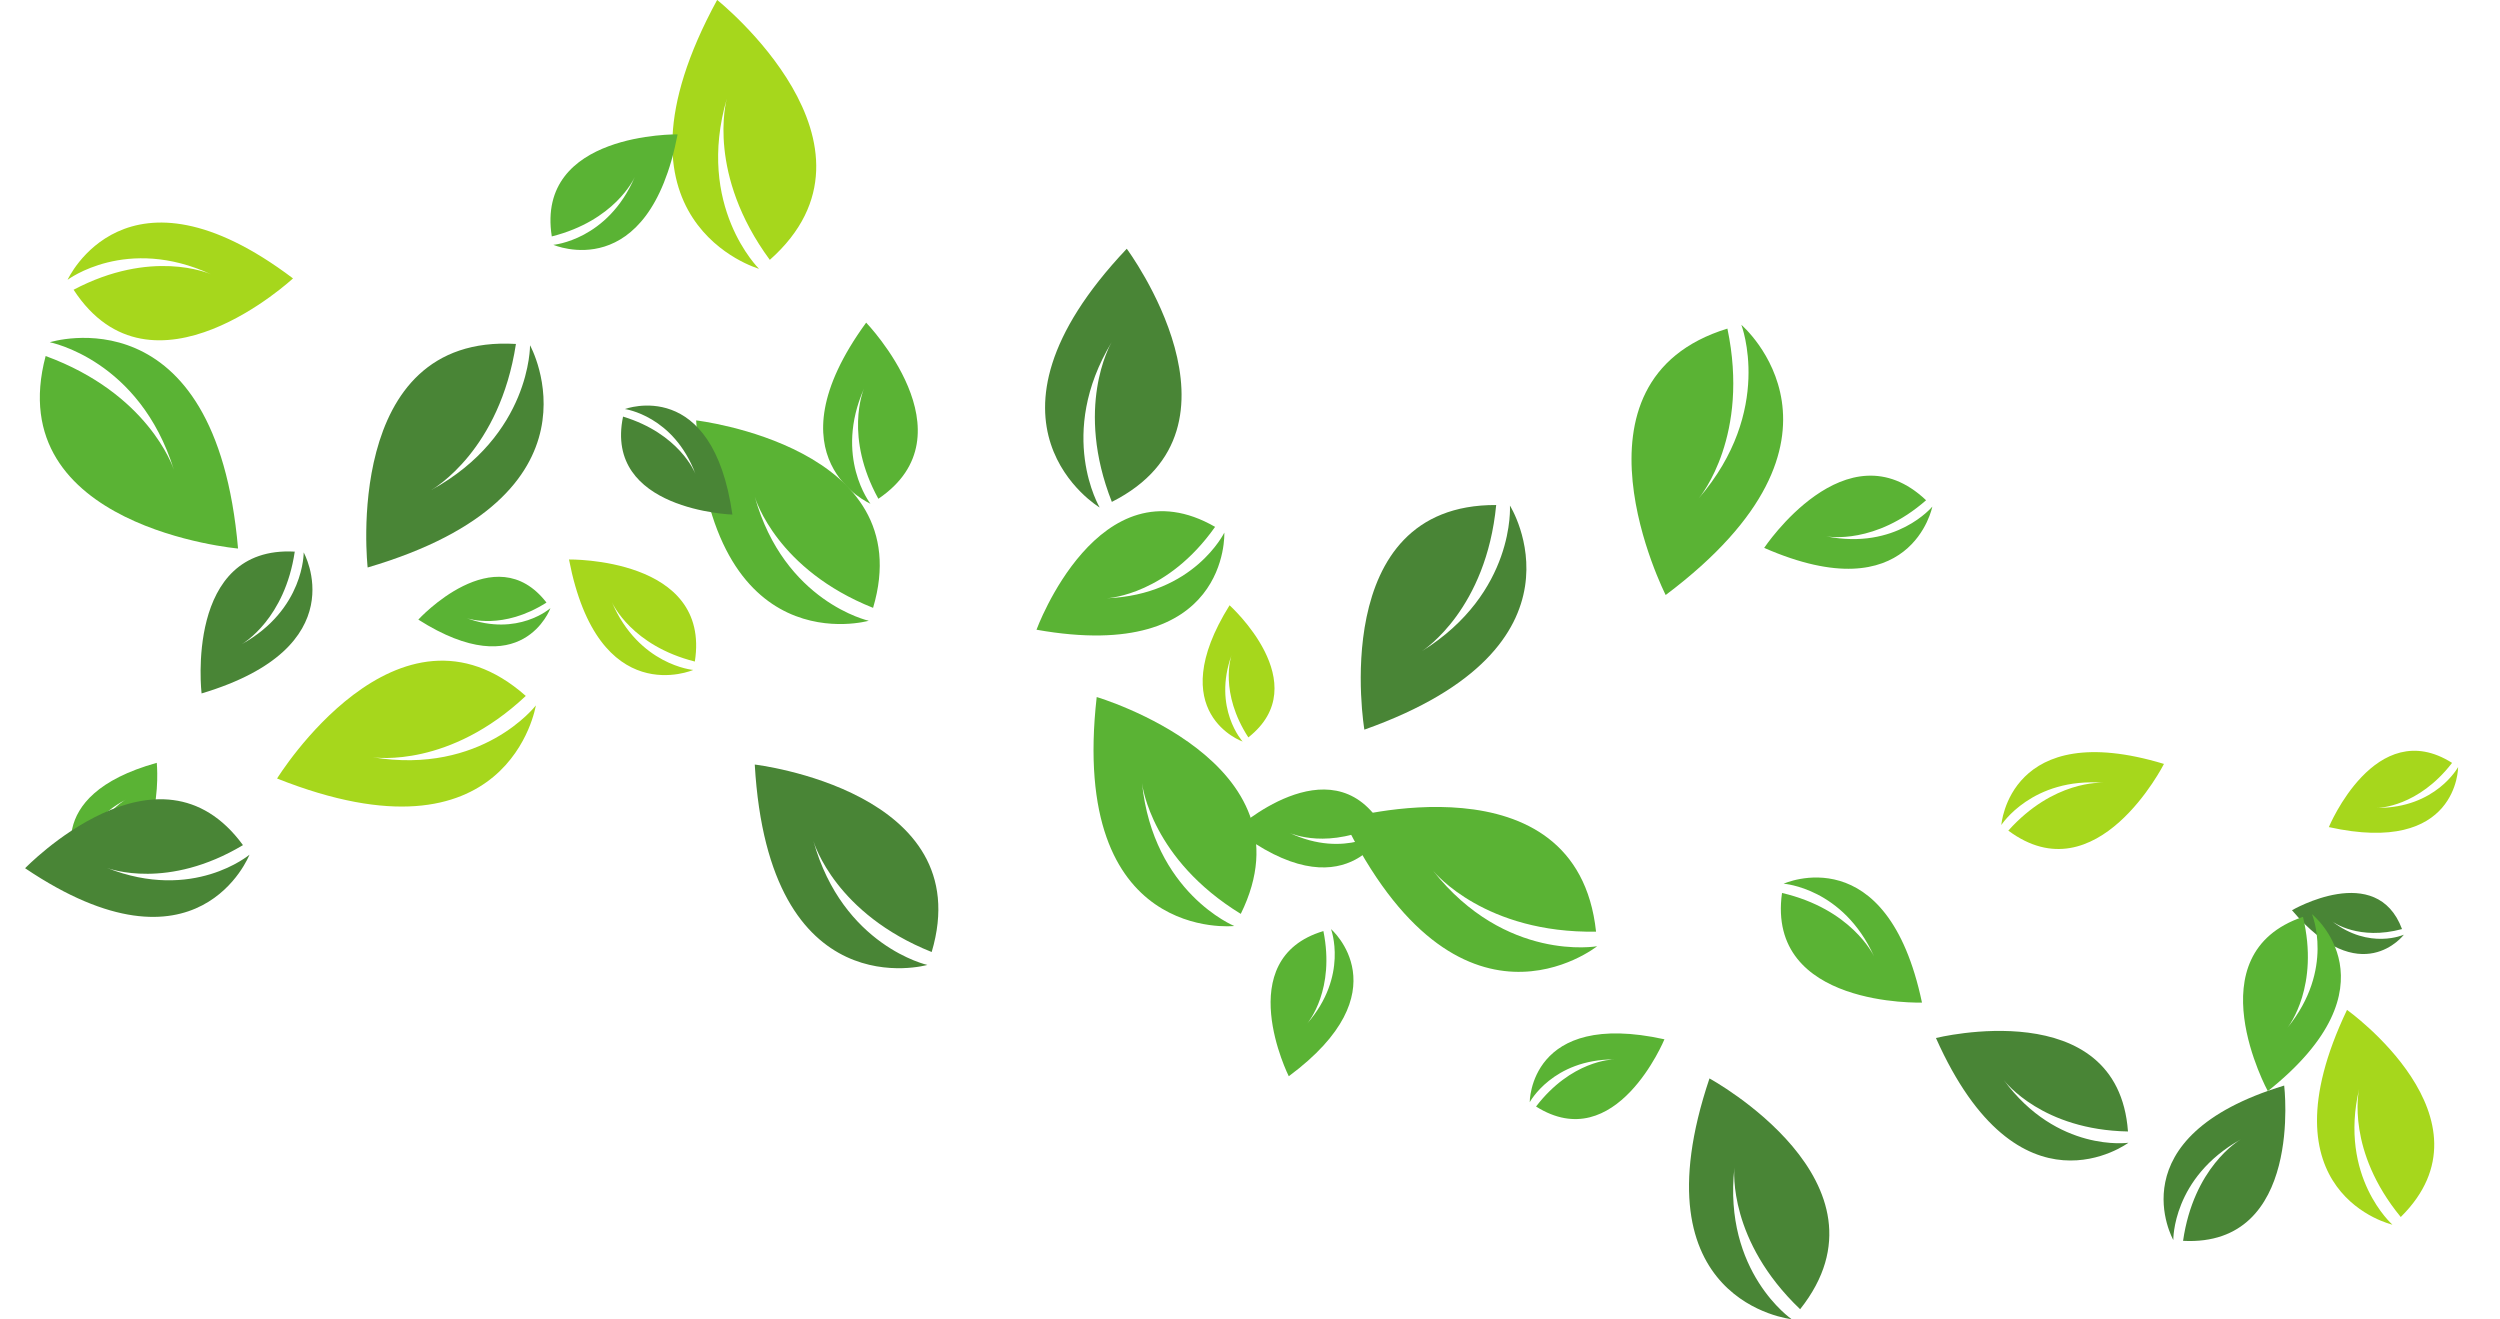 <?xml version="1.0" encoding="UTF-8"?><svg xmlns="http://www.w3.org/2000/svg" xmlns:xlink="http://www.w3.org/1999/xlink" height="992.5" preserveAspectRatio="xMidYMid meet" version="1.0" viewBox="65.9 503.8 1880.8 992.5" width="1880.8" zoomAndPan="magnify"><g><g id="change1_1"><path d="M 1854.227 1111.613 C 1855.695 1111.594 1885.164 1110.82 1910.641 1077.734 C 1853.074 1041.262 1817.938 1126.043 1817.938 1126.043 C 1915.363 1147.672 1915.199 1080.844 1915.199 1080.844 C 1915.199 1080.844 1898.551 1111.742 1854.227 1111.613" fill="#a6d71c"/></g><g id="change2_1"><path d="M 1874.402 1206.973 C 1874.402 1206.973 1848.723 1218.633 1820.434 1196.992 C 1821.379 1197.703 1840.605 1211.535 1872.988 1202.762 C 1853.898 1151.434 1790.203 1188.594 1790.203 1188.594 C 1841.996 1249.793 1874.402 1206.973 1874.402 1206.973" fill="#498536"/></g><g id="change1_2"><path d="M 1831.609 1263.551 C 1765.445 1402.25 1865.781 1425.148 1865.781 1425.148 C 1865.781 1425.148 1825.188 1389.469 1840.723 1322.988 C 1840.234 1325.199 1831.191 1369.688 1872.039 1419.379 C 1946.691 1345.598 1831.609 1263.551 1831.609 1263.551" fill="#a6d71c"/></g><g id="change2_2"><path d="M 1700.926 1436.688 C 1700.926 1436.688 1700.043 1389.887 1751.633 1361.008 C 1749.934 1361.996 1716.203 1382.188 1708.266 1437.316 C 1799.047 1441.996 1784.336 1320.488 1784.336 1320.488 C 1656.988 1359.148 1700.926 1436.688 1700.926 1436.688" fill="#498536"/></g><g id="change2_3"><path d="M 1573.367 1316.32 C 1574.727 1318.121 1602.641 1353.832 1666.82 1355.031 C 1659.223 1250.551 1522.352 1284.711 1522.352 1284.711 C 1584.742 1424.832 1667.148 1363.52 1667.148 1363.52 C 1667.148 1363.52 1613.746 1371.199 1573.367 1316.32" fill="#498536"/></g><g id="change3_1"><path d="M 1439.738 907.289 C 1441.5 907.609 1476.801 913.609 1514.93 880.141 C 1454.859 823.18 1393.121 915.988 1393.121 915.988 C 1504.148 964.602 1519.629 884.922 1519.629 884.922 C 1519.629 884.922 1492.539 917.84 1439.738 907.289" fill="#5ab334"/></g><g id="change3_2"><path d="M 1407.762 1168.629 C 1407.762 1168.629 1452.559 1171.711 1475.84 1223.422 C 1475.039 1221.719 1458.559 1187.789 1406.539 1175.59 C 1394.48 1261.949 1511.84 1258.059 1511.84 1258.059 C 1485.539 1133.129 1407.762 1168.629 1407.762 1168.629" fill="#5ab334"/></g><g id="change3_3"><path d="M 1805.246 1191.543 C 1805.246 1191.543 1822.609 1232.961 1786.824 1276.973 C 1787.996 1275.492 1810.93 1245.543 1798.469 1193.582 C 1715.891 1221.551 1772.023 1324.68 1772.023 1324.68 C 1871.875 1245.121 1805.246 1191.543 1805.246 1191.543" fill="#5ab334"/></g><g id="change2_4"><path d="M 1351.969 1315.129 C 1295.18 1483.891 1413.789 1496.25 1413.789 1496.25 C 1413.789 1496.25 1362.121 1460.859 1370.73 1382.23 C 1370.48 1384.84 1366.281 1437.281 1420.172 1488.75 C 1495.77 1393.488 1351.969 1315.129 1351.969 1315.129" fill="#498536"/></g><g id="change3_4"><path d="M 1375.949 748.172 C 1375.949 748.172 1400.82 812.621 1343.879 878.73 C 1345.738 876.512 1382.309 831.461 1365.461 751.012 C 1237.23 790.391 1319.02 951.441 1319.02 951.441 C 1476.059 833.488 1375.949 748.172 1375.949 748.172" fill="#5ab334"/></g><g id="change3_5"><path d="M 1216.738 1333.02 C 1216.738 1333.02 1234.039 1300.77 1280.281 1300.809 C 1278.738 1300.828 1248.012 1301.691 1221.5 1336.262 C 1281.621 1374.18 1318.09 1285.68 1318.09 1285.68 C 1216.441 1263.32 1216.738 1333.02 1216.738 1333.02" fill="#5ab334"/></g><g id="change3_6"><path d="M 1143.922 1158.73 C 1145.77 1161 1183.488 1205.988 1266.641 1204.711 C 1252.172 1069.762 1076.461 1120.07 1076.461 1120.07 C 1163.461 1298.719 1267.449 1215.672 1267.449 1215.672 C 1267.449 1215.672 1198.648 1228 1143.922 1158.73" fill="#5ab334"/></g><g id="change3_7"><path d="M 1067.238 1202.75 C 1067.238 1202.75 1080.59 1238 1049.289 1273.879 C 1050.309 1272.68 1070.422 1248.219 1061.512 1204.262 C 991.395 1225.301 1035.469 1313.48 1035.469 1313.48 C 1121.57 1249.66 1067.238 1202.75 1067.238 1202.75" fill="#5ab334"/></g><g id="change2_5"><path d="M 1201.852 884.141 C 1201.852 884.141 1206.148 949.781 1135.602 993.699 C 1137.922 992.211 1183.969 961.648 1191.512 883.738 C 1063.762 883.09 1092.34 1052.73 1092.34 1052.73 C 1268.602 990.141 1201.852 884.141 1201.852 884.141" fill="#498536"/></g><g id="change3_8"><path d="M 1107.531 1128.289 C 1107.531 1128.289 1078.051 1150.18 1036.09 1130.41 C 1037.488 1131.051 1065.762 1143.379 1104.578 1123.309 C 1066.191 1063.219 995.309 1128.012 995.309 1128.012 C 1078.051 1191.691 1107.531 1128.289 1107.531 1128.289" fill="#5ab334"/></g><g id="change3_9"><path d="M 890.969 1028.199 C 869.984 1213.988 994.469 1200.449 994.469 1200.449 C 994.469 1200.449 933.605 1175.551 925.055 1092.93 C 925.383 1095.66 932.66 1150.422 999.359 1191.328 C 1055.91 1076.84 890.969 1028.199 890.969 1028.199" fill="#5ab334"/></g><g id="change1_3"><path d="M 990.93 959.172 C 940.207 1040.48 1000.77 1061.699 1000.77 1061.699 C 1000.77 1061.699 978.121 1036.738 992.406 996.641 C 991.953 997.98 983.23 1024.91 1005.051 1058.559 C 1056.48 1018.09 990.93 959.172 990.93 959.172" fill="#a6d71c"/></g><g id="change3_10"><path d="M 986.988 904.488 C 986.988 904.488 964.242 951.309 898.539 953.891 C 900.719 953.77 944.344 950.789 980.035 900.172 C 892.441 849.711 845.68 977.551 845.68 977.551 C 991.391 1003.512 986.988 904.488 986.988 904.488" fill="#5ab334"/></g><g id="change2_6"><path d="M 893.215 885.609 C 893.215 885.609 860.441 830.578 902.191 761.281 C 900.84 763.602 874.426 810.469 902.363 881.379 C 1013.441 825.41 913.586 690.941 913.586 690.941 C 788.418 823.219 893.215 885.609 893.215 885.609" fill="#498536"/></g><g id="change2_7"><path d="M 633.719 1078.988 C 644.371 1263.809 763.578 1229.738 763.578 1229.738 C 763.578 1229.738 700.012 1215.641 677.824 1136.449 C 678.602 1139.059 694.879 1191.281 766.82 1220.02 C 802.816 1098.82 633.719 1078.988 633.719 1078.988" fill="#498536"/></g><g id="change1_4"><path d="M 1693.895 1078.512 C 1577.504 1043.254 1571.539 1124.48 1571.539 1124.48 C 1571.539 1124.48 1594.621 1088.473 1648.473 1092.711 C 1646.684 1092.594 1610.801 1090.82 1576.801 1128.684 C 1643.402 1178.312 1693.895 1078.512 1693.895 1078.512" fill="#a6d71c"/></g><g id="change3_11"><path d="M 589.629 820.07 C 600.281 1004.879 719.488 970.809 719.488 970.809 C 719.488 970.809 655.922 956.711 633.734 877.52 C 634.512 880.141 650.789 932.352 722.73 961.102 C 758.727 839.891 589.629 820.07 589.629 820.07" fill="#5ab334"/></g><g id="change3_12"><path d="M 720.766 882.77 C 720.766 882.77 693.242 847.68 715.914 796.109 C 715.188 797.84 701.113 832.559 726.707 879.039 C 798.441 830.52 717.531 746.52 717.531 746.52 C 642.852 849 720.766 882.77 720.766 882.77" fill="#5ab334"/></g><g id="change1_5"><path d="M 636.926 706.031 C 636.926 706.031 589.062 659.148 612.727 577.91 C 611.984 580.621 597.82 635.078 645.043 699.301 C 742.371 612.988 605.426 503.75 605.426 503.75 C 514.273 670.988 636.926 706.031 636.926 706.031" fill="#a6d71c"/></g><g id="change2_8"><path d="M 536.012 811.539 C 536.012 811.539 572.762 816.52 589.121 860.41 C 588.559 858.969 576.836 830.102 534.633 817.211 C 519.965 887.719 616.895 890.93 616.895 890.93 C 602.055 786.531 536.012 811.539 536.012 811.539" fill="#498536"/></g><g id="change1_6"><path d="M 493.969 924.711 C 515.996 1038.969 587.426 1007.809 587.426 1007.809 C 587.426 1007.809 546.648 1004.32 526.23 956.828 C 526.934 958.398 541.426 989.57 588.641 1001.488 C 600.969 922.98 493.969 924.711 493.969 924.711" fill="#a6d71c"/></g><g id="change3_13"><path d="M 575.688 604.891 C 553.656 719.141 482.227 687.988 482.227 687.988 C 482.227 687.988 523.004 684.5 543.422 637.012 C 542.719 638.57 528.23 669.75 481.016 681.672 C 468.684 603.16 575.688 604.891 575.688 604.891" fill="#5ab334"/></g><g id="change2_9"><path d="M 464.656 763.559 C 464.656 763.559 465.355 831.309 390.32 872.48 C 392.789 871.078 441.875 842.262 454.043 762.559 C 322.699 754.672 342.492 930.738 342.492 930.738 C 527.305 876.352 464.656 763.559 464.656 763.559" fill="#498536"/></g><g id="change3_14"><path d="M 416.926 968.84 C 418.215 969.289 444.234 977.98 477.023 957.129 C 438.262 906.949 380.613 969.941 380.613 969.941 C 458.934 1019.789 480.023 961.301 480.023 961.301 C 480.023 961.301 455.648 983.031 416.926 968.84" fill="#5ab334"/></g><g id="change3_15"><path d="M 160.402 1105.441 C 159.203 1106.102 135.359 1119.648 128.953 1157.969 C 192.191 1162.672 183.848 1077.691 183.848 1077.691 C 94.422 1102.641 123.848 1157.422 123.848 1157.422 C 123.848 1157.422 123.969 1124.762 160.402 1105.441" fill="#5ab334"/></g><g id="change1_7"><path d="M 346.227 1073.5 C 348.973 1073.91 404.082 1081.32 461.461 1027.359 C 365.211 942.148 274.344 1089.488 274.344 1089.488 C 449.246 1159.012 469.023 1034.52 469.023 1034.52 C 469.023 1034.52 428.738 1087.051 346.227 1073.5" fill="#a6d71c"/></g><g id="change2_10"><path d="M 287.648 918.801 C 204.543 914.16 217.547 1025.488 217.547 1025.488 C 334.309 990.578 294.367 919.398 294.367 919.398 C 294.367 919.398 294.996 962.262 247.645 988.512 C 249.199 987.609 280.172 969.25 287.648 918.801" fill="#498536"/></g><g id="change3_16"><path d="M 244.984 916.469 C 228.156 721.73 103.367 761.289 103.367 761.289 C 103.367 761.289 170.887 774.25 196.695 857.16 C 195.797 854.43 177.039 799.809 100.238 771.641 C 65.906 900.66 244.984 916.469 244.984 916.469" fill="#5ab334"/></g><g id="change2_11"><path d="M 146.352 1156.738 C 148.52 1157.57 192.211 1173.441 248.691 1139.602 C 185.266 1052.852 84.785 1156.988 84.785 1156.988 C 215.25 1244.949 253.594 1146.789 253.594 1146.789 C 253.594 1146.789 211.324 1182.52 146.352 1156.738" fill="#498536"/></g><g id="change1_8"><path d="M 224.668 710.16 C 222.543 709.219 179.652 690.949 121.262 721.781 C 180.066 812.09 286.328 713.25 286.328 713.25 C 160.461 618.109 116.742 714.309 116.742 714.309 C 116.742 714.309 161.004 680.828 224.668 710.16" fill="#a6d71c"/></g></g></svg>